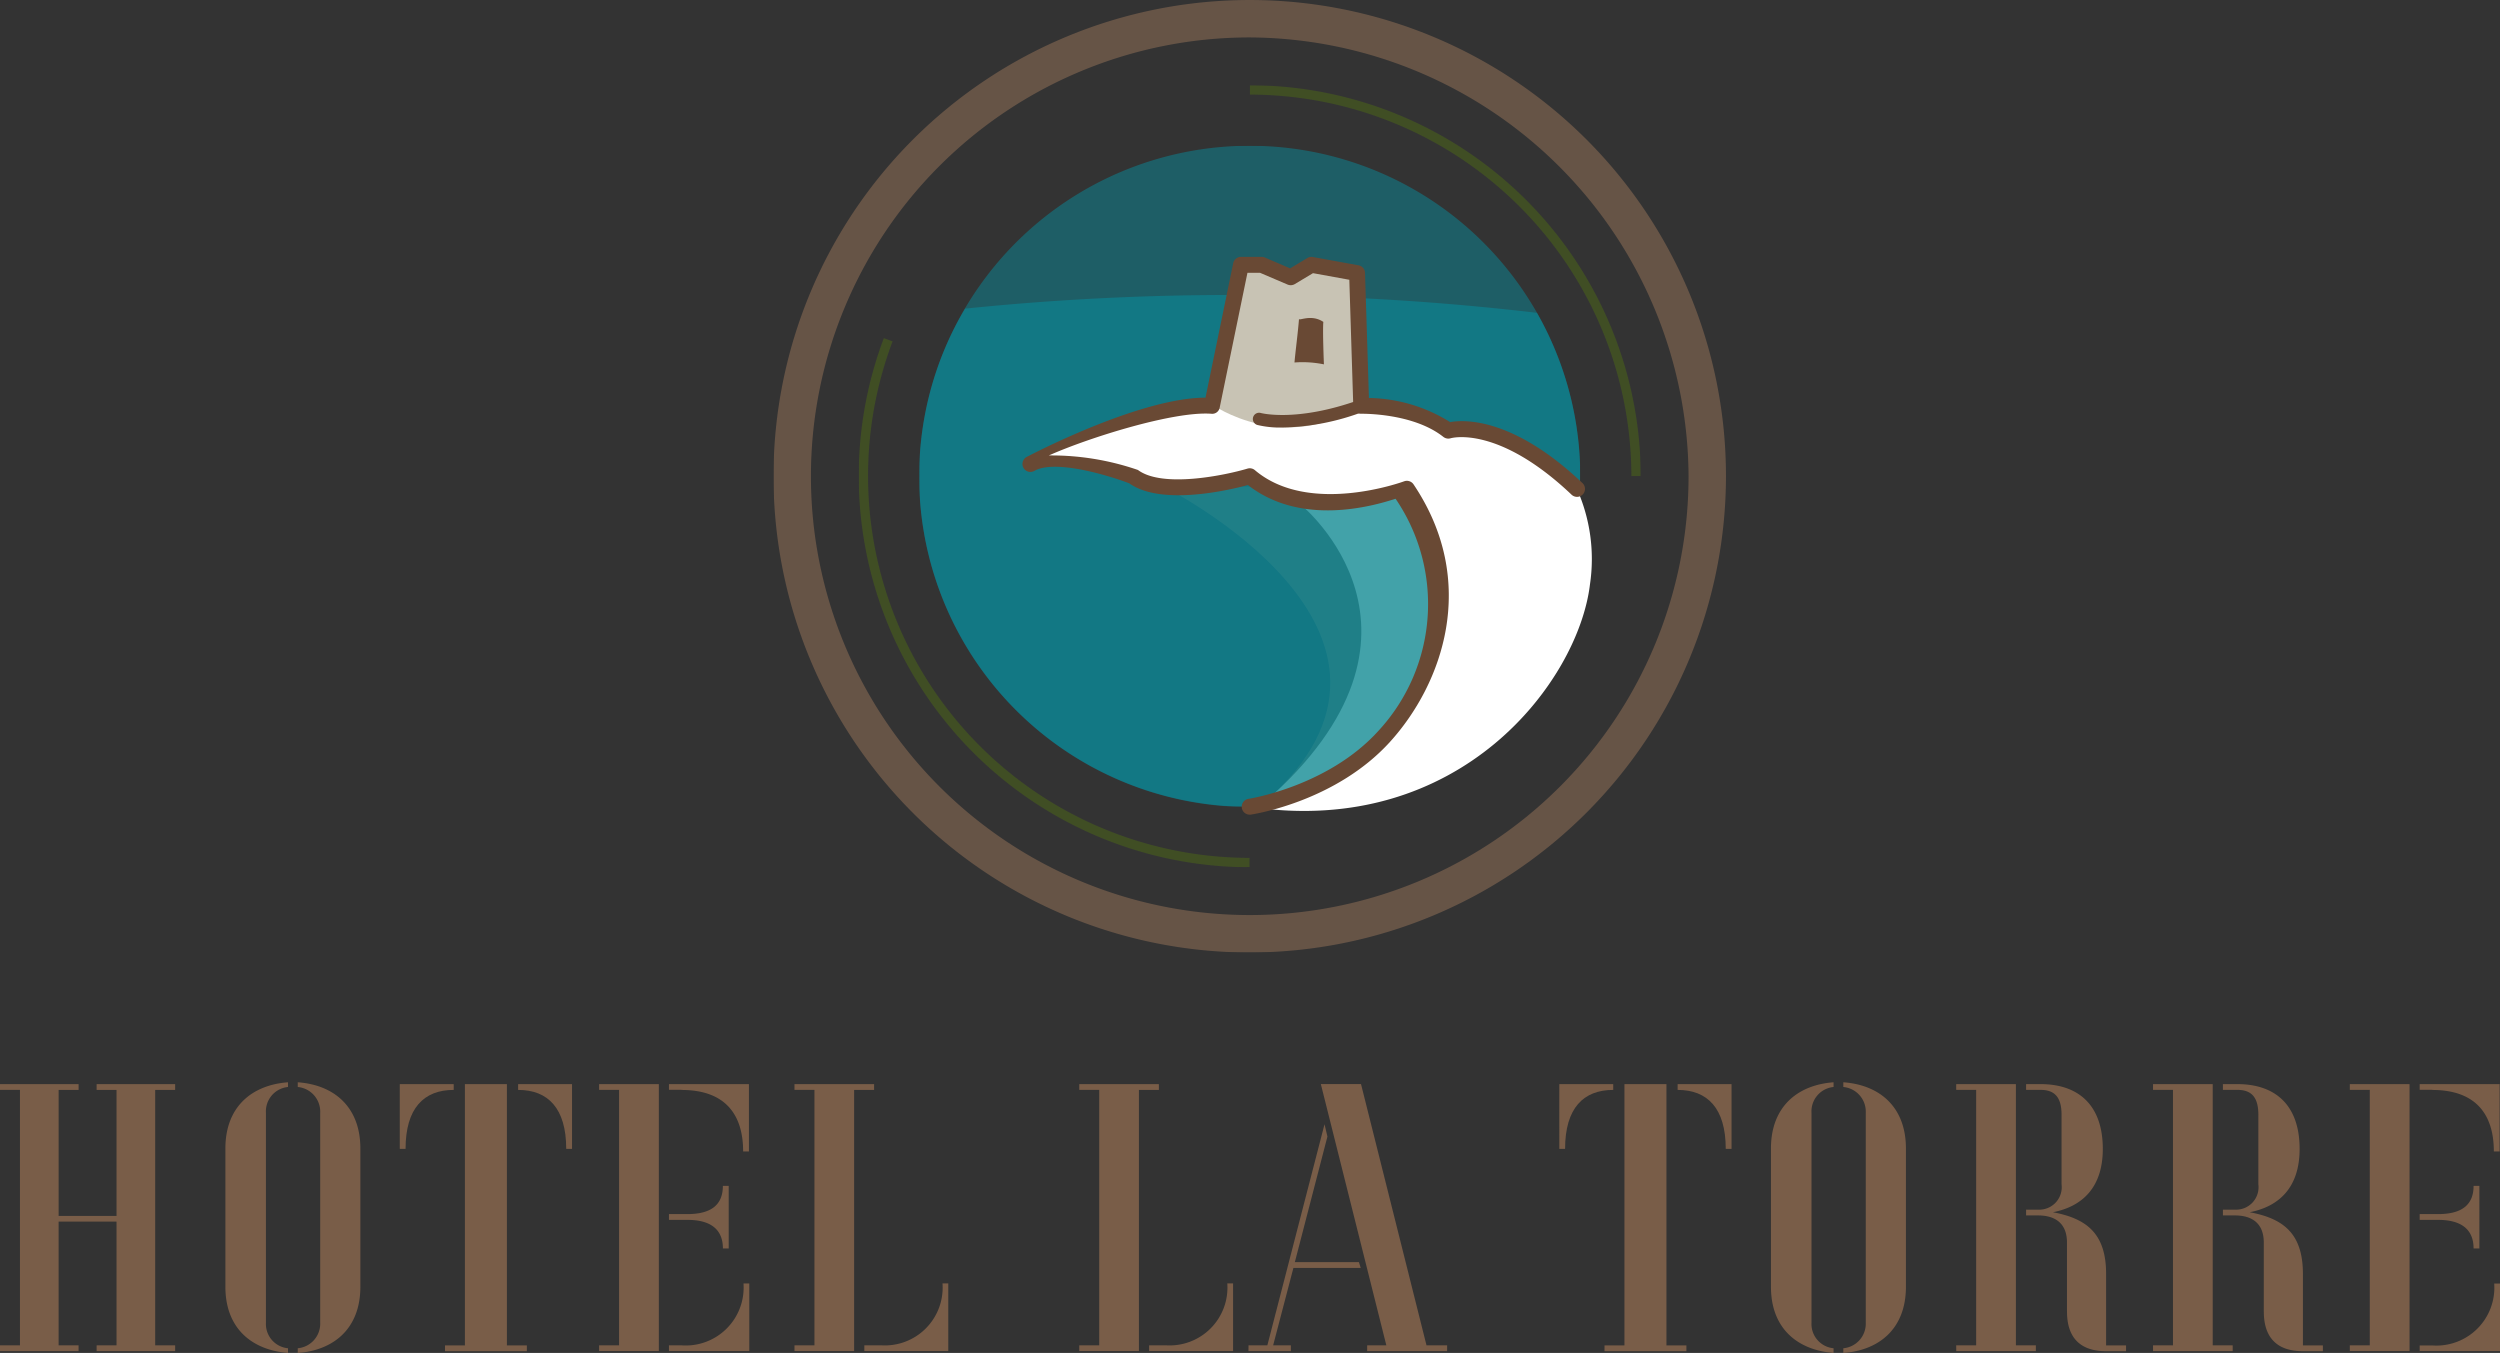 <svg xmlns="http://www.w3.org/2000/svg" xmlns:xlink="http://www.w3.org/1999/xlink" width="200.393" height="108.45" viewBox="0 0 200.393 108.45"><rect x="0" y="0" width="200.393" height="108.45" fill="#333333" stroke="none"/><defs><clipPath id="clip-path"><rect id="Rettangolo_5432" data-name="Rettangolo 5432" width="76.35" height="76.349" fill="none"></rect></clipPath><clipPath id="clip-path-4"><rect id="Rettangolo_5412" data-name="Rettangolo 5412" width="76.349" height="76.349" transform="translate(0.001)" fill="none"></rect></clipPath><clipPath id="clip-path-5"><rect id="Rettangolo_5417" data-name="Rettangolo 5417" width="31.342" height="31.341" transform="translate(38.175 6.833)" fill="none"></rect></clipPath><clipPath id="clip-path-8"><rect id="Rettangolo_5420" data-name="Rettangolo 5420" width="31.342" height="42.415" transform="translate(6.834 27.101)" fill="none"></rect></clipPath><clipPath id="clip-path-9"><rect id="Rettangolo_5419" data-name="Rettangolo 5419" width="31.343" height="42.415" transform="translate(6.833 27.101)" fill="none"></rect></clipPath><clipPath id="clip-path-12"><rect id="Rettangolo_5424" data-name="Rettangolo 5424" width="22.59" height="25.404" transform="translate(31.128 38.928)" fill="none"></rect></clipPath><clipPath id="clip-path-13"><rect id="Rettangolo_5423" data-name="Rettangolo 5423" width="22.59" height="25.404" transform="translate(31.129 38.928)" fill="none"></rect></clipPath><clipPath id="clip-path-15"><rect id="Rettangolo_5427" data-name="Rettangolo 5427" width="52.979" height="41.033" transform="translate(11.686 23.631)" fill="none"></rect></clipPath><clipPath id="clip-path-16"><rect id="Rettangolo_5426" data-name="Rettangolo 5426" width="52.98" height="41.033" transform="translate(11.686 23.631)" fill="none"></rect></clipPath><clipPath id="clip-path-18"><rect id="Rettangolo_5430" data-name="Rettangolo 5430" width="52.979" height="52.979" transform="translate(11.686 11.685)" fill="none"></rect></clipPath><clipPath id="clip-path-19"><rect id="Rettangolo_5429" data-name="Rettangolo 5429" width="52.98" height="52.98" transform="translate(11.686 11.684)" fill="none"></rect></clipPath></defs><g id="logo-home-title" transform="translate(-860 -1108)"><g id="logo_verticale_home_page" data-name="logo verticale home page" transform="translate(860 1108)"><g id="Raggruppa_2052" data-name="Raggruppa 2052" transform="translate(-531.689 -56)"><path id="Tracciato_2912" data-name="Tracciato 2912" d="M23.689,140.84h1.6V120.361h-1.6V119.9h6.3v.464h-1.6v10.1h4.641v-10.1H31.434V119.9h6.294v.464h-1.6V140.84h1.6v.464H31.434v-.464h1.595v-9.92H28.388v9.92h1.6v.464h-6.3" transform="translate(508 23)" fill="#795d48"></path><path id="Tracciato_2913" data-name="Tracciato 2913" d="M41.756,136.142V125.061c0-3.394,2.176-5.1,5.018-5.308v.377a1.962,1.962,0,0,0-1.769,2.059v16.853a1.953,1.953,0,0,0,1.769,2.031v.377c-2.842-.232-5.018-1.915-5.018-5.308m5.8,4.931a1.977,1.977,0,0,0,1.8-2.031V122.189a1.985,1.985,0,0,0-1.8-2.059v-.377c2.843.2,5.019,1.914,5.019,5.308v11.081c0,3.393-2.176,5.1-5.019,5.308Z" transform="translate(508 23)" fill="#795d48"></path><path id="Tracciato_2914" data-name="Tracciato 2914" d="M55.734,119.9h4.322v.464c-2.379,0-3.858,1.45-3.858,4.728h-.464m3.626,15.751h1.594V119.9H64.32v20.943h1.6v.464H59.36Zm5.859-20.479V119.9h4.322v5.192h-.465c0-3.278-1.479-4.728-3.857-4.728" transform="translate(508 23)" fill="#795d48"></path><path id="Tracciato_2915" data-name="Tracciato 2915" d="M71.712,140.84h1.6V120.361h-1.6V119.9H76.5V141.3H71.712m6.614-20.943H77.311V119.9h6.41v5.4h-.464c0-3.162-1.625-4.932-4.931-4.932m.464,10.414H77.311v-.464H78.79c1.769,0,2.842-.638,2.842-2.263H82.1v5.019h-.465c0-1.6-1.073-2.292-2.842-2.292M77.311,140.84h1.015a4.643,4.643,0,0,0,4.96-4.96h.464V141.3H77.311Z" transform="translate(508 23)" fill="#795d48"></path><path id="Tracciato_2916" data-name="Tracciato 2916" d="M87.372,140.84h1.6V120.361h-1.6V119.9h6.382v.464h-1.6V141.3H87.372m5.6-.464h1.334a4.636,4.636,0,0,0,4.932-4.96H99.7V141.3H92.971Z" transform="translate(508 23)" fill="#795d48"></path><path id="Tracciato_2917" data-name="Tracciato 2917" d="M110.2,140.84h1.6V120.361h-1.6V119.9h6.381v.464h-1.6V141.3H110.2m5.6-.464h1.334a4.636,4.636,0,0,0,4.932-4.96h.462V141.3h-6.728Z" transform="translate(508 23)" fill="#795d48"></path><path id="Tracciato_2918" data-name="Tracciato 2918" d="M123.767,140.84h1.509l4.583-17.723.233.986-2.612,10.066h5.135l.145.464h-5.395l-1.625,6.207h1.422v.464h-3.4m9.515-.464h1.537l-5.25-20.943h3.22l5.25,20.943h1.653v.464h-6.41Z" transform="translate(508 23)" fill="#795d48"></path><path id="Tracciato_2919" data-name="Tracciato 2919" d="M148.679,119.9H153v.464c-2.379,0-3.858,1.45-3.858,4.728h-.464m3.626,15.751H153.9V119.9h3.366v20.943h1.6v.464H152.3Zm5.859-20.479V119.9h4.322v5.192h-.465c0-3.278-1.479-4.728-3.857-4.728" transform="translate(508 23)" fill="#795d48"></path><path id="Tracciato_2920" data-name="Tracciato 2920" d="M165.644,136.142V125.061c0-3.394,2.176-5.1,5.018-5.308v.377a1.962,1.962,0,0,0-1.769,2.059v16.853a1.953,1.953,0,0,0,1.769,2.031v.377c-2.842-.232-5.018-1.915-5.018-5.308m5.8,4.931a1.977,1.977,0,0,0,1.8-2.031V122.189a1.985,1.985,0,0,0-1.8-2.059v-.377c2.843.2,5.019,1.914,5.019,5.308v11.081c0,3.393-2.176,5.1-5.019,5.308Z" transform="translate(508 23)" fill="#795d48"></path><path id="Tracciato_2921" data-name="Tracciato 2921" d="M180.492,140.84h1.6V120.362h-1.6V119.9h4.786V140.84h1.6v.465h-6.382m8.876-3.162V132.6c0-1.479-.87-2.175-2.32-2.175h-.957v-.464h.957a1.8,1.8,0,0,0,1.885-2.03v-5.57c0-1.305-.464-2-1.682-2h-1.16V119.9h1.16c3.1,0,4.989,1.741,4.989,5.193,0,3.074-1.625,4.612-4,5.076,2.61.493,4.264,1.624,4.264,4.931v5.743h1.6v.465h-1.6c-2.2,0-3.133-1.219-3.133-3.162" transform="translate(508 23)" fill="#795d48"></path><path id="Tracciato_2922" data-name="Tracciato 2922" d="M196.268,140.84h1.6V120.362h-1.6V119.9h4.786V140.84h1.6v.465h-6.382m8.876-3.162V132.6c0-1.479-.87-2.175-2.32-2.175h-.957v-.464h.957a1.8,1.8,0,0,0,1.885-2.03v-5.57c0-1.305-.464-2-1.682-2h-1.16V119.9h1.16c3.1,0,4.989,1.741,4.989,5.193,0,3.074-1.625,4.612-4,5.076,2.61.493,4.264,1.624,4.264,4.931v5.743h1.6v.465h-1.6c-2.2,0-3.133-1.219-3.133-3.162" transform="translate(508 23)" fill="#795d48"></path><path id="Tracciato_2923" data-name="Tracciato 2923" d="M212.044,140.84h1.6V120.361h-1.6V119.9h4.787V141.3h-4.787m6.614-20.943h-1.015V119.9h6.41v5.4h-.464c0-3.162-1.625-4.932-4.931-4.932m.464,10.414h-1.479v-.464h1.479c1.769,0,2.842-.638,2.842-2.263h.465v5.019h-.465c0-1.6-1.073-2.292-2.842-2.292m-1.479,10.065h1.015a4.643,4.643,0,0,0,4.96-4.96h.464V141.3h-6.439Z" transform="translate(508 23)" fill="#795d48"></path></g><g id="Raggruppa_2241" data-name="Raggruppa 2241" transform="translate(62)" clip-path="url(#clip-path)"><g id="Raggruppa_2201" data-name="Raggruppa 2201"><g id="Raggruppa_2200" data-name="Raggruppa 2200" clip-path="url(#clip-path)"><g id="Raggruppa_2199" data-name="Raggruppa 2199" opacity="0.53"><g id="Raggruppa_2198" data-name="Raggruppa 2198"><g id="Raggruppa_2197" data-name="Raggruppa 2197" clip-path="url(#clip-path)"><g id="Raggruppa_2196" data-name="Raggruppa 2196"><g id="Raggruppa_2195" data-name="Raggruppa 2195" clip-path="url(#clip-path-4)"><path id="Tracciato_3004" data-name="Tracciato 3004" d="M38.175,76.349A38.174,38.174,0,1,1,76.35,38.174,38.218,38.218,0,0,1,38.175,76.349M38.175,3A35.174,35.174,0,1,0,73.35,38.174,35.359,35.359,0,0,0,38.175,3" fill="#947157"></path></g></g></g></g></g></g></g><g id="Raggruppa_2208" data-name="Raggruppa 2208"><g id="Raggruppa_2207" data-name="Raggruppa 2207" clip-path="url(#clip-path-5)"><g id="Raggruppa_2206" data-name="Raggruppa 2206" opacity="0.53"><g id="Raggruppa_2205" data-name="Raggruppa 2205"><g id="Raggruppa_2204" data-name="Raggruppa 2204" clip-path="url(#clip-path-5)"><g id="Raggruppa_2203" data-name="Raggruppa 2203"><g id="Raggruppa_2202" data-name="Raggruppa 2202" clip-path="url(#clip-path-5)"><path id="Tracciato_3005" data-name="Tracciato 3005" d="M69.517,38.174h-.75A30.626,30.626,0,0,0,38.175,7.583v-.75A31.377,31.377,0,0,1,69.517,38.174" fill="#4b6617"></path></g></g></g></g></g></g></g><g id="Raggruppa_2215" data-name="Raggruppa 2215"><g id="Raggruppa_2214" data-name="Raggruppa 2214" clip-path="url(#clip-path-8)"><g id="Raggruppa_2213" data-name="Raggruppa 2213" opacity="0.53"><g id="Raggruppa_2212" data-name="Raggruppa 2212"><g id="Raggruppa_2211" data-name="Raggruppa 2211" clip-path="url(#clip-path-9)"><g id="Raggruppa_2210" data-name="Raggruppa 2210"><g id="Raggruppa_2209" data-name="Raggruppa 2209" clip-path="url(#clip-path-8)"><path id="Tracciato_3006" data-name="Tracciato 3006" d="M38.175,69.516A31.36,31.36,0,0,1,8.846,27.1l.7.265a30.612,30.612,0,0,0,28.628,41.4" fill="#4b6617"></path></g></g></g></g></g></g></g><g id="Raggruppa_2217" data-name="Raggruppa 2217"><g id="Raggruppa_2216" data-name="Raggruppa 2216" clip-path="url(#clip-path)"><path id="Tracciato_3007" data-name="Tracciato 3007" d="M42.288,40.472s12.631,10.246-2.947,23.86c0,0,16.982-4.772,14.035-18.667l-2.607-6.488" fill="#fff"></path></g></g><g id="Raggruppa_2224" data-name="Raggruppa 2224"><g id="Raggruppa_2223" data-name="Raggruppa 2223" clip-path="url(#clip-path-12)"><g id="Raggruppa_2222" data-name="Raggruppa 2222" opacity="0.52"><g id="Raggruppa_2221" data-name="Raggruppa 2221"><g id="Raggruppa_2220" data-name="Raggruppa 2220" clip-path="url(#clip-path-13)"><g id="Raggruppa_2219" data-name="Raggruppa 2219"><g id="Raggruppa_2218" data-name="Raggruppa 2218" clip-path="url(#clip-path-12)"><path id="Tracciato_3008" data-name="Tracciato 3008" d="M31.13,38.928s23.789,11.79,8.211,25.4c0,0,16.982-4.772,14.034-18.667l-2.606-6.488" fill="#7e5c41"></path></g></g></g></g></g></g></g><g id="Raggruppa_2231" data-name="Raggruppa 2231"><g id="Raggruppa_2230" data-name="Raggruppa 2230" clip-path="url(#clip-path-15)"><g id="Raggruppa_2229" data-name="Raggruppa 2229" opacity="0.41"><g id="Raggruppa_2228" data-name="Raggruppa 2228"><g id="Raggruppa_2227" data-name="Raggruppa 2227" clip-path="url(#clip-path-16)"><g id="Raggruppa_2226" data-name="Raggruppa 2226"><g id="Raggruppa_2225" data-name="Raggruppa 2225" clip-path="url(#clip-path-15)"><path id="Tracciato_3009" data-name="Tracciato 3009" d="M15.358,24.74a26.133,26.133,0,0,0-1.971,4.075A26.5,26.5,0,1,0,61.2,25.077a209.544,209.544,0,0,0-45.84-.337" fill="#009db1"></path></g></g></g></g></g></g></g><g id="Raggruppa_2238" data-name="Raggruppa 2238"><g id="Raggruppa_2237" data-name="Raggruppa 2237" clip-path="url(#clip-path-18)"><g id="Raggruppa_2236" data-name="Raggruppa 2236" opacity="0.41"><g id="Raggruppa_2235" data-name="Raggruppa 2235"><g id="Raggruppa_2234" data-name="Raggruppa 2234" clip-path="url(#clip-path-19)"><g id="Raggruppa_2233" data-name="Raggruppa 2233"><g id="Raggruppa_2232" data-name="Raggruppa 2232" clip-path="url(#clip-path-18)"><path id="Tracciato_3010" data-name="Tracciato 3010" d="M64.666,38.174a26.494,26.494,0,1,1-26.49-26.49,26.49,26.49,0,0,1,26.49,26.49" fill="#009db1"></path></g></g></g></g></g></g></g><g id="Raggruppa_2240" data-name="Raggruppa 2240"><g id="Raggruppa_2239" data-name="Raggruppa 2239" clip-path="url(#clip-path)"><path id="Tracciato_3011" data-name="Tracciato 3011" d="M38.175,64.663s6.551-.966,10.779-5.641c4-4.421,6.948-12.211,1.815-19.845,0,0-7.9,2.981-12.594-1,0,0-6.686,2-9.345.007,0,0-5.48-2.582-7.806-1.252,0,0,3.818-3.4,14.122-4.4l2.327-11.3h1.662l2.326,1,1.662-1,3.656.665.334,10.637s5.65-.332,6.979,1.995c0,0,3.989-1.329,10.305,4.653a13.8,13.8,0,0,1,1.049,7.67c-.921,7.695-10.339,20.375-27.271,17.816" fill="#fff"></path><path id="Tracciato_3012" data-name="Tracciato 3012" d="M47.113,32.424,46.78,21.787l-3.656-.665-1.662,1-2.327-1H37.473l-2.327,11.3s5.844,4.128,11.967,0" fill="#c8c3b4"></path><path id="Tracciato_3013" data-name="Tracciato 3013" d="M38.174,65.3a.637.637,0,0,1-.092-1.268c.064-.009,6.38-1,10.4-5.44a14.972,14.972,0,0,0,1.384-18.613c-1.815.585-7.55,2.246-11.837-1.1-1.416.383-6.917,1.708-9.506-.135-1.586-.608-5.725-1.875-7.477-1.069l-.16.083a.638.638,0,0,1-.614-1.118c.058-.032.119-.065.181-.094,1.277-.659,9.242-4.668,14.176-4.671L36.849,21.1a.637.637,0,0,1,.624-.509h1.662a.645.645,0,0,1,.252.051l2.026.869,1.381-.829a.655.655,0,0,1,.443-.081l3.657.665a.637.637,0,0,1,.523.607L47.73,31.9a12.647,12.647,0,0,1,6.51,1.935c1.155-.207,5.057-.369,10.595,4.878a.638.638,0,1,1-.877.926c-5.9-5.593-9.634-4.521-9.67-4.511a.65.65,0,0,1-.592-.107c-2.438-1.933-6.523-1.852-6.569-1.856a.621.621,0,0,1-.652-.618l-.317-10.121-2.913-.53-1.455.874a.642.642,0,0,1-.58.04L39,21.866H37.992L35.77,32.657a.607.607,0,0,1-.667.509c-3.031-.224-9.855,1.925-13.027,3.341a21.332,21.332,0,0,1,7.136,1.163c1.971,1.477,7.007.423,8.78-.107a.637.637,0,0,1,.6.126c4.344,3.686,11.881.921,11.957.892a.643.643,0,0,1,.754.241c5.283,7.859,2.294,16.024-1.87,20.628-4.334,4.788-10.883,5.8-11.159,5.845a.616.616,0,0,1-.1.007" fill="#694934"></path><path id="Tracciato_3014" data-name="Tracciato 3014" d="M44.121,29.206a8.532,8.532,0,0,0-2.359-.15c.07-.83.28-2.409.364-3.507-.05.221.968-.411,1.95.255-.068.668.045,3.4.045,3.4" fill="#694934"></path><path id="Tracciato_3015" data-name="Tracciato 3015" d="M40.794,34.27a7.8,7.8,0,0,1-2.015-.207.5.5,0,0,1,.276-.961c.034.01,2.862.759,7.887-1.044A.5.5,0,1,1,47.28,33a19.357,19.357,0,0,1-6.486,1.271" fill="#694934"></path></g></g></g></g></g></svg>